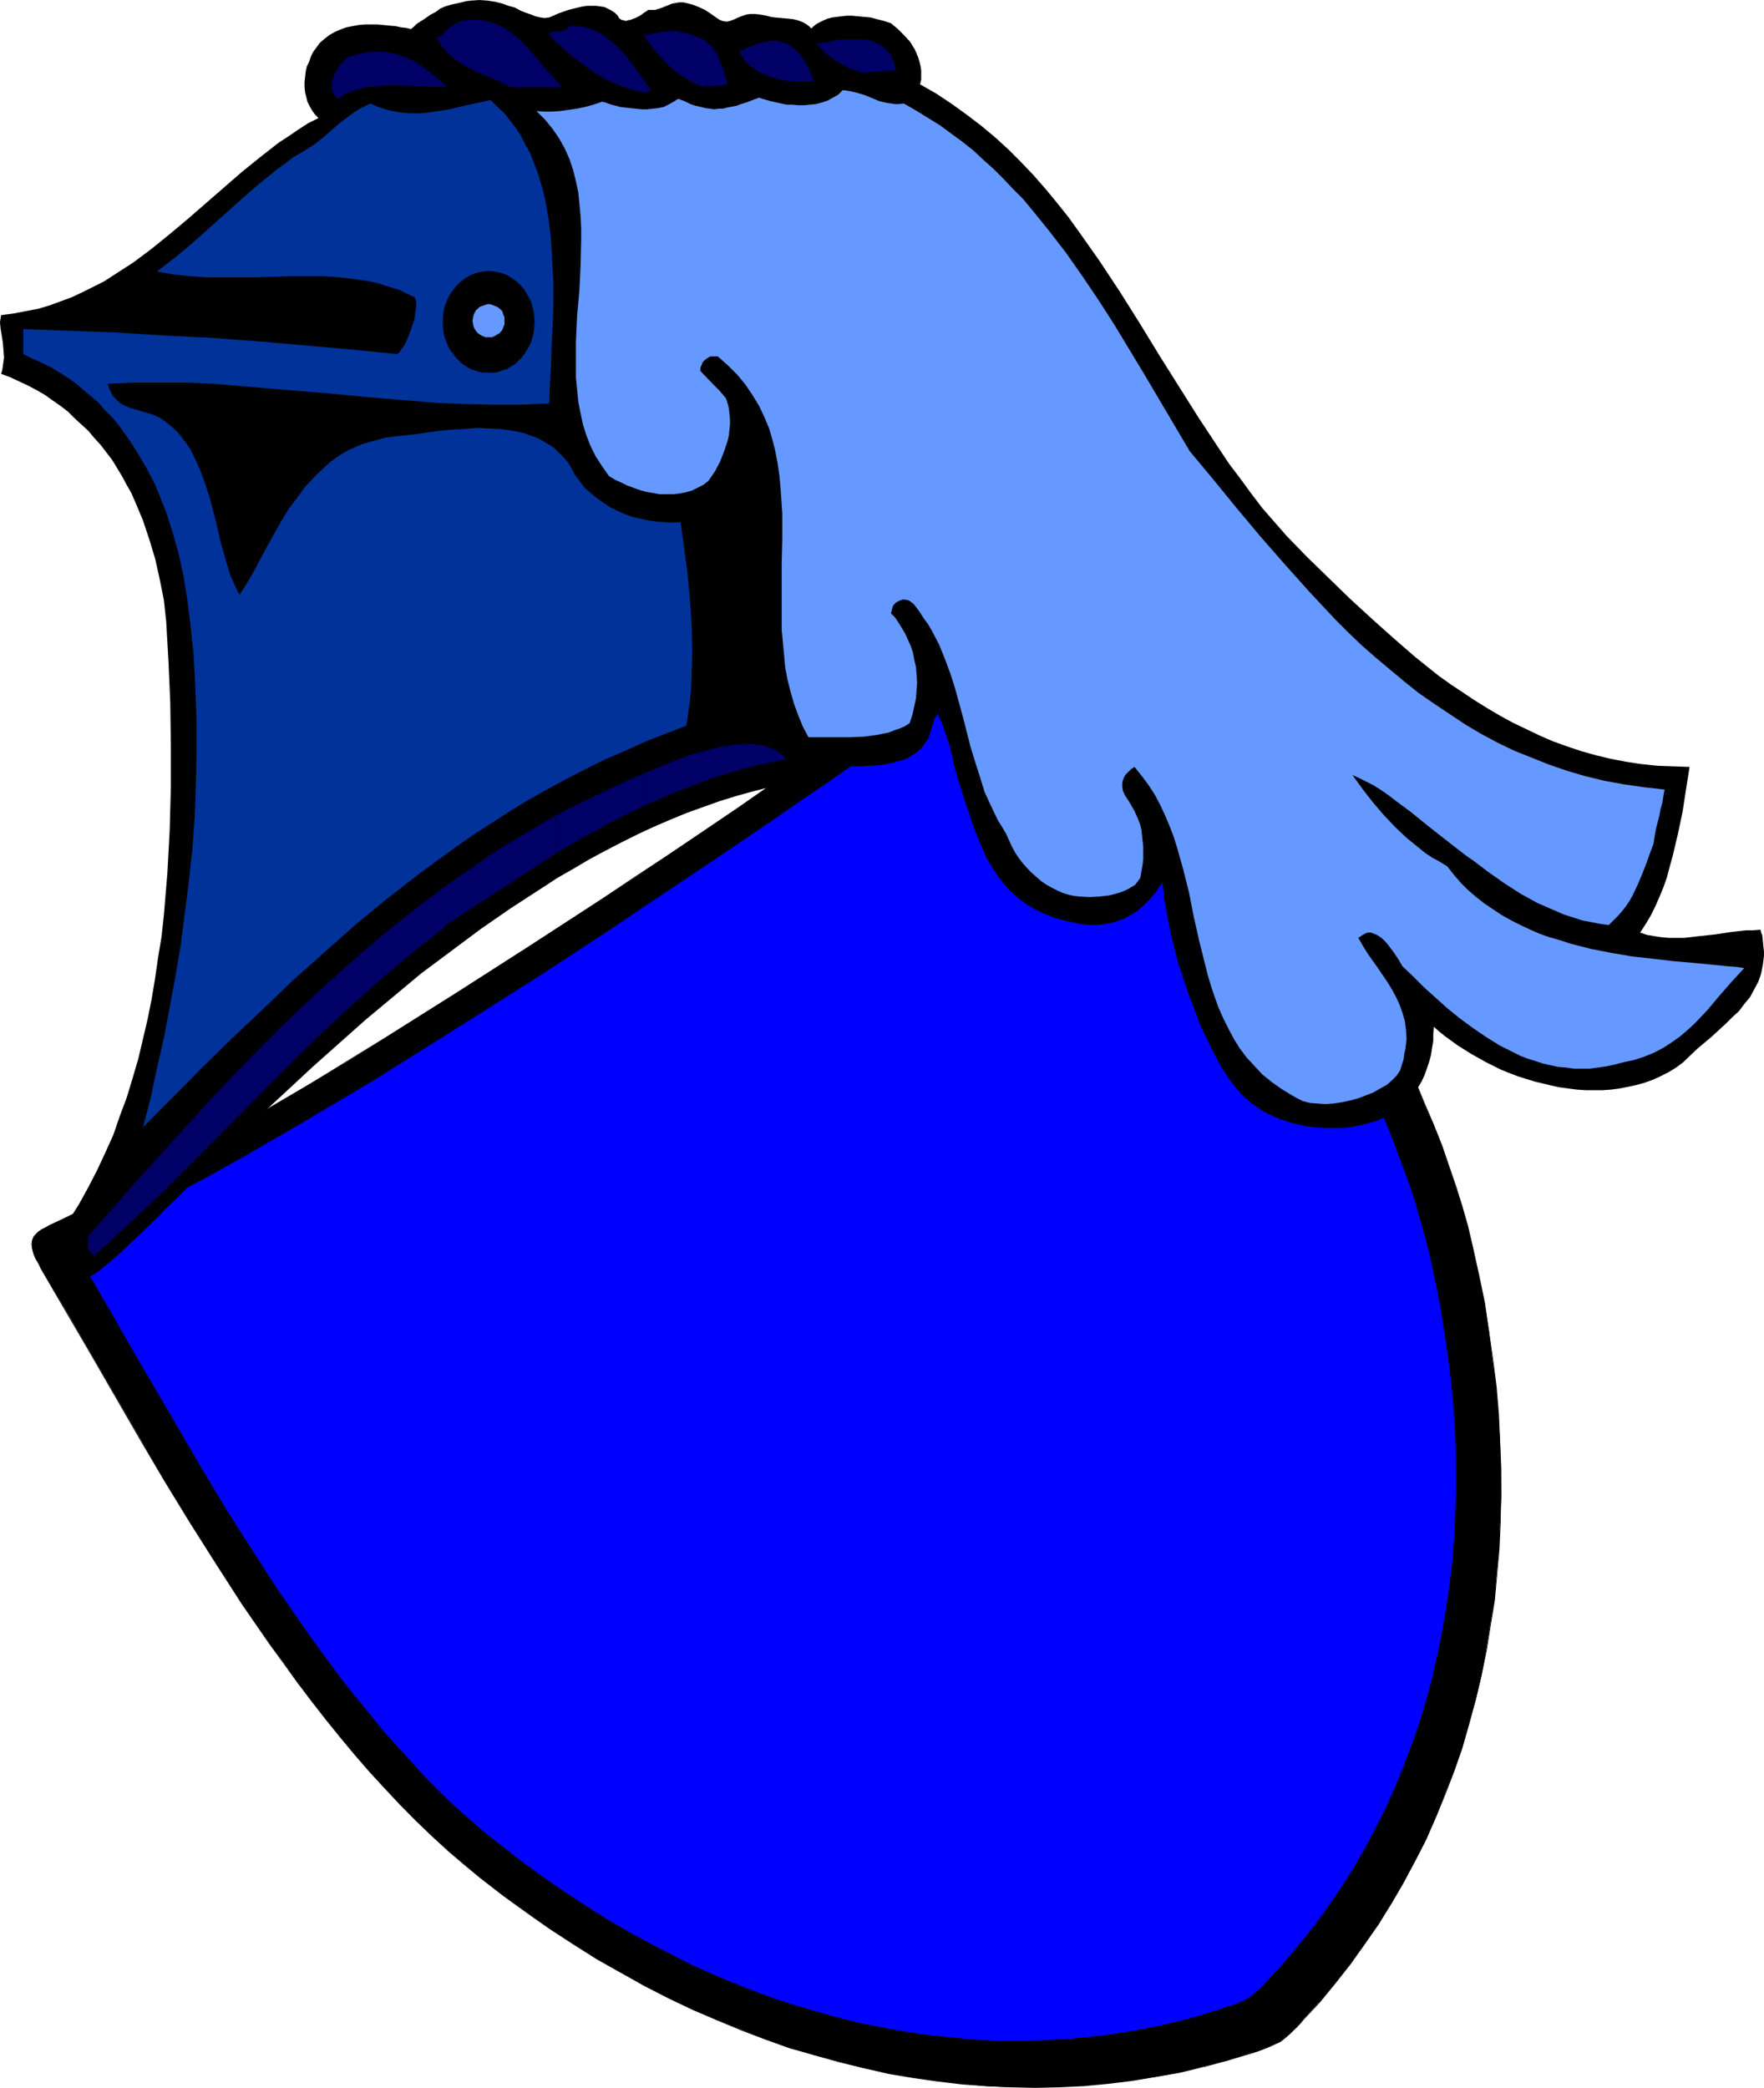 <svg xmlns="http://www.w3.org/2000/svg" fill-rule="evenodd" height="580.277" preserveAspectRatio="none" stroke-linecap="round" viewBox="0 0 3035 3591" width="490.455"><style>.brush1{fill:#000}.pen1{stroke:none}.brush3{fill:#006}.brush5{fill:#69f}</style><path class="pen1 brush1" d="m2152 3531-40 13-41 10-41 10-41 8-41 6-41 5-42 4-42 2-42 1h-42l-42-2-42-4-42-5-42-6-42-7-43-9-42-11-42-11-42-13-42-15-42-16-42-17-42-18-41-20-41-21-41-22-42-24-40-25-41-27-40-28-40-29-39-30-29-24-28-24-28-25-27-26-26-27-27-28-26-29-25-29-26-31-25-31-24-31-25-32-23-33-24-34-47-68-45-70-45-71-44-72-43-73-85-146-42-73-42-72-5-8-4-8-3-8-3-6-1-6v-10l1-4 3-4 3-4 5-4 5-4 6-3 8-5 8-4 10-4 23-11 24-11 24-13 25-12 25-13 26-14 27-15 27-14 27-15 28-16 57-32 58-34 60-36 61-36 61-38 62-39 62-39 126-81 124-81 62-40 60-41 60-40 58-39 57-39 55-37 27-19 26-18 26-18 25-18 25-17 24-17 24-16 23-17 23-15 21-16 21-14 20-15 20-13 18-14 18-12 17-13 16-11 15-11 14-10 14-10 6-5 6-4 5-4 5-4 10-7 8-5 8-5 6-3 6-1 6-1 5 2 6 2 6 5 5 5 7 8 7 9 8 11 9 13 47 67 47 67 94 137 47 69 45 69 45 70 43 69 41 70 19 36 19 34 19 36 18 35 17 35 16 35 15 35 15 35 14 35 12 35 12 35 11 35 10 35 9 35 10 49 10 48 8 49 6 48 6 47 4 48 3 46 1 47 1 46-2 46-2 45-4 45-4 44-7 43-7 44-8 43-10 42-12 41-12 41-14 40-15 40-16 39-17 38-19 38-19 37-21 36-23 36-23 34-25 34-26 33-27 32-28 31-6 7-5 6-6 5-4 4-10 8-9 7-10 5-11 5-13 5-7 3-9 2z"/><path class="pen1 brush1" d="m2152 3531-40 12-41 11-41 9-41 8-41 6-41 5-42 4-42 2-42 1h-42l-42-2-42-4-42-5-42-6-42-7-43-9-42-10-42-12-42-13-42-15-42-15-41-17-42-19-42-20-41-21-41-22-41-24-41-25-40-27-41-27-40-30-39-30-29-23-28-25v1l-27-26-27-26-27-27-27-28-25-28-26-30-25-30-25-31-24-32-25-32-24-32-23-34-47-68-45-70-45-71-44-72-44-73-85-146-42-73-41-72-5-9-4-8-3-7-3-7v1l-1-6-1-5 1-5v1l1-5 3-4h-1l4-4v1l4-4 5-4 7-3 7-5 9-4 9-5 23-10 24-12 25-12 24-13 26-13 26-13 26-15 27-14 28-15 28-16 57-33 58-34 59-35 61-37 62-38 61-38 63-39 125-81 125-81 61-41 61-40 117-79 57-39 55-38 27-18 27-18 26-19 25-17 25-17 24-17 24-17 23-16 43-31 21-14 21-15 19-13 19-14 17-13 17-12 16-11 15-11 14-11 14-9 6-5 6-4 6-4 5-4 9-7 9-5 7-5 7-3 6-1h-1l6-1 5 1 6 3 5 4 6 6 6 7 7 9 8 11 9 13 47 67 47 68 94 137 47 68 46 70 44 69 43 70 41 70 19 35 19 35 19 35 18 35 17 35 16 35 16 35 14 36 14 34 13 36 12 35 10 35 10 35v-1l9 35 10 49 10 48 8 49 7 48 5 47 4 48 3 46 1 47 1 46-1 46-3 45-3 45-5 44-6 43-7 44-9 43-10 42v-1l-12 42-12 41-14 40-14 40-17 38-17 39-18 37-20 38-21 36-22 35-24 35-25 34-25 32-28 33h1l-28 31-6 6-6 6-5 5-5 5v-1l-9 9-9 6-11 6-11 5-13 4-15 6 1 1 15-5 13-5 11-5 11-5 9-7 9-8 5-5 5-5 6-6 5-6 29-31 27-33 26-33 24-34 24-34 22-36 21-36 20-37 19-37 17-39 16-39 15-39 14-40 12-42 11-41 10-42 9-43 7-44 7-43 4-44 4-45 2-45 1-46v-46l-2-47-2-46-4-48-6-47-7-48-7-49-10-48-11-49-8-35-10-35-11-35-12-35-12-35-14-35-15-35-15-36-17-35-17-35-17-35-19-35-19-35-20-35-40-70-44-70-44-69-45-69-47-69-94-137-48-68-46-67-9-13-8-11-7-9-7-7-6-6-6-4-5-3h-1l-5-1h-6l-6 2-7 3-7 4-8 6-10 6-5 4-6 4-6 5-6 4-13 10-15 10-15 11-15 12-17 12-18 13-19 13-19 13-20 15-21 15-44 31-23 16-24 16-24 17-25 17-25 18-26 18-26 18-27 19-56 37-56 39-118 80-61 40-61 41-125 81-125 80-62 39-62 39-62 38-60 37-60 35-58 34-57 32-28 16-28 15-26 15-27 14-26 14-25 13-25 12-25 13-23 11-23 11-10 5-9 4-7 4-6 3-6 4-4 4-4 4-2 5-1 4-1 5 1 5 1 6 2 7 3 7 5 8 4 9 42 72 42 72 85 147 43 73 44 72 45 71 45 70 47 68 24 33 24 33 24 32 25 32 25 31 25 30 26 30 26 28 26 28 27 27 27 26 28 26 28 24 28 23 40 31 40 29 40 28 40 26 41 26 41 23 41 23 41 21 42 20 42 18 41 17 42 16 42 15 43 12 42 12 42 10 43 10 42 7 42 6 42 5 42 3 42 2 42 1 42-1 42-2 42-4 41-5 41-7 41-7 41-10h1l40-11 41-12-1-1z"/><path class="pen1" style="fill:#00f" d="m2101 3456-37 11-39 11-38 8-38 7-39 7-39 4-39 4-39 2-39 1-39-1-40-2-39-3-40-4-39-6-40-7-39-8-40-10-40-11-39-12-39-14-40-14-39-17-39-17-39-18-39-20-38-21-38-22-39-24-38-25-37-26-37-27-38-29-27-22-26-22-26-24-25-24-25-26-25-26-24-27-25-28-23-28-24-29-23-30-22-30-23-31-22-31-44-64-42-66-42-66-41-68-41-68-80-137-39-68-39-68-5-8-4-8-2-7-3-6-1-5-1-5 1-4 1-4 2-4 3-4 4-4 5-3 6-4 7-3 8-4 9-4 21-10 23-11 23-12 23-11 24-13 24-13 25-13 25-14 26-14 26-15 54-30 55-32 55-34 57-34 58-36 58-36 58-37 118-75 117-76 57-39 57-37 56-38 54-37 54-36 52-36 49-34 49-33 23-17 23-15 22-16 21-15 21-15 20-14 20-14 19-13 18-13 18-13 16-12 16-11 15-11 14-10 14-10 12-9 6-5 5-4 11-7 8-7 8-5 8-4 6-3 5-1h6l5 1 5 2 5 4 6 6 6 6 7 9 7 10 8 12 44 63 45 64 88 128 44 65 42 65 42 65 40 66 39 66 36 66 17 32 17 33 16 33 15 33 14 33 14 33 13 33 12 33 11 33 10 33 9 33 9 33 9 45 10 46 7 45 6 45 6 44 4 45 2 44 1 43 1 44-1 42-2 43-3 42-5 41-6 41-7 41-8 39-9 40-11 39-11 38-13 38-14 37-15 37-17 35-17 36-19 34-19 34-21 33-22 32-23 32-25 31-25 30-27 30-5 6-5 5-6 5-4 5-9 7-8 6-10 6-10 4-13 5-7 2-8 3z"/><path class="pen1 brush1" d="m2101 3455-38 12-38 10-38 9-38 7-39 6-39 5-39 3-39 2-39 1h-39l-40-2-39-4-40-4-39-6-40-7-39-8-40-10-39-11-40-12-39-13-39-15-40-16-39-17-38-19-39-20-39-21-38-22-38-24-38-25-38-26-37-27-37-29-27-21-26-23-26-23-26-25-25-25-24-27-25-27-24-27-23-29-24-29-23-29-23-31-22-30-22-31-44-64-43-66-42-66-41-68-40-69-80-137-39-68-39-67-5-9-4-7-3-7-2-6-2-5v-9l2-4 2-4 3-4 4-3 4-3 6-4 15-7 9-4 22-11 22-10 23-12 23-12 24-12 25-13 24-13 26-14 25-14 27-15 53-31 55-32 56-33 57-34 115-72 59-37 118-75 116-76 58-39 112-75 108-73 52-36 50-34 48-34 23-16 23-16 22-15 22-15 20-15 21-14 19-14 19-14 19-13 17-12 17-12 15-12 15-10 15-11 13-10 12-9 6-4 6-4 10-7 9-7 8-5 7-4 6-3 6-2h-1 6l5 2h-1l5 2 6 4 5 5 6 7 7 8 7 10 9 12 88 127 88 129 44 65 43 64 41 66 40 65 39 66 36 66 17 33 17 33 16 33 15 33 15 32 14 34 12 33 12 32 12 34 9 32 10 33 8 33 10 45 9 46 7 45 7 45 5 44 4 45 3 44 1 43v44l-1 42-2 43-3 42-5 41-6 41-7 41-8 39-9 40-10 38-12 39-13 37-14 37-15 37-16 36-18 35-18 35-20 34-21 33-22 32-23 32-25 31-25 30-26 29-6 6-5 6-9 9-9 7-9 7-9 5-11 5-12 4-7 2-8 3 1 2 8-3 7-3 12-4 11-5 9-5 9-6 9-8 9-9 5-6 6-6 26-29h1l25-30 24-31 23-32 23-33 20-32 20-34 19-35 17-35 16-36 15-37 15-37 12-37 12-39 11-39 9-40 8-39 7-41 6-41 4-41 4-42 2-43 1-42-1-44-1-43-3-44-4-45-5-44-6-45-8-45-9-46-10-45-8-33v-1l-9-32-10-33-11-33-12-33-13-33-14-33-14-33-15-33-17-33-16-33-17-33-37-66-38-66-40-65-42-65-43-65-43-65-89-129-88-127-8-11-8-10-6-9-6-7h-1l-5-5v-1l-6-4-5-2-5-1h-6l-6 1-6 3-7 4-8 6-9 6-10 7-5 4-6 5-13 9-13 10-14 10-15 11-16 11-17 12-17 13-18 13-19 13-20 14-20 14-21 15-22 15-22 16-23 16-23 16-48 33-50 34-52 36-108 74-112 75-58 38-116 76-118 76-59 37-115 71-57 35-56 33-55 32-53 30-26 15-26 14-25 14-25 14-25 13-24 12-23 12-23 11-22 11-22 10-8 4-15 8-6 3-5 4-4 4-3 3h-1l-2 4-1 4v1l-1 4 1 5 1 6 3 6 3 7 3 7 5 8 39 68 40 68 79 137 41 69 41 67 42 67 43 65 43 64 22 32 23 30 23 31 23 29 23 29 24 29 24 27 25 27 24 27 26 25 25 24 26 24v1l26 22 27 22 37 28 37 28 38 26 38 25 38 23 39 23 38 21 39 20 38 18 40 17 39 16 39 15 40 14 39 12 40 11 40 9 39 9 40 7 39 6 40 4 39 3 40 2 39 1 39-1 39-2 39-4 39-4 39-7 38-7 38-9h1l38-10 38-11-1-2z"/><path class="pen1 brush1" d="m1381 1343 4-4 3-4 4-3 5-4 5-2 6-2 12-3 14-1 15-1 16-1h17l17-1 16-1 16-3 16-4 7-2 7-3 7-4 6-4 7-5 5-5 5-7 5-7 3-7 2-7 4-12 3-10 5-8 4 8 4 8 6 18 6 18 5 19 4 20 6 20 6 20 6 18 12 36 6 17 7 17 7 16 7 16 9 14 9 14 10 13 11 12 12 11 14 11 15 9 16 8 18 7 10 3 11 3 6 1 8 2 9 2 9 1 10 1h11l10-1 12-2 11-3 12-4 11-6 12-7 12-10 11-11 11-13 5-8 6-8 1 9 1 9 1 11 2 10 4 23 5 24 6 25 7 27 9 27 9 27 10 26 10 27 12 25 12 24 12 23 7 10 6 10 7 9 7 9 7 8 7 7 11 9 11 8 12 8 13 6 14 6 15 5 15 4 15 3 15 2 16 1h31l16-2 16-3 15-4 14-4 13-6 12-7 11-7 9-8 9-9 8-10 7-10 6-10 5-11 4-11 4-12 3-11 2-13 2-12v-12l1-12 9 8 10 8 22 16 24 15 25 14 26 13 28 11 29 9 29 7 14 3 15 2 15 2 15 1h30l14-1 15-2 15-3 14-3 14-4 14-5 13-6 14-7 13-8 12-9 24-23 25-21 24-22 11-11 12-11 9-12 10-12 7-13 7-13 5-14 3-15 2-16v-8l-1-8-1-11-1-9-2-4v-2l-1-2v-1l-13 1h-12l-26 3-26 4-28 3-26 3h-27l-12-1-13-2-12-2-12-4 9-14 9-15 8-16 7-16 7-17 6-17 5-19 5-18 9-38 8-38 6-39 6-38-29-1-27-1-28-3-26-4-26-5-25-6-25-7-24-8-25-9-23-10-23-11-23-11-22-12-22-13-21-13-21-14-21-14-21-15-40-32-38-33-38-34-37-34-37-36-36-35-35-36-21-24-21-24-19-25-19-26-19-25-18-27-35-53-34-54-34-54-33-54-34-54-35-53-36-51-18-25-20-25-19-23-21-24-21-22-22-22-23-21-24-20-25-19-25-18-27-18-28-16 2-8v-16l-1-7-2-8-2-7-6-14-8-13-10-11-11-11-12-10-12-4-12-3-11-3-11-1-11-1-10-1h-9l-9 1-8 1-8 1-8 2-7 3-6 3-6 3-5 4-4 4-4-4-4-3-7-4-8-3-8-2-9-1-11-1-12-1-7-1-7-2-11-2-9-1h-8l-7 1-6 2-5 2-5 2-4 2-8 3-4 1h-4l-5-1-5-2-6-4-7-5-6-4-6-4-11-5-10-4-8-2-8-2h-7l-6 1-6 1-10 4-5 2-5 2-10 3h-12l-1 1-1 1-2 1-3 2-7 5-8 4-8 3-5 1-3 1-4-1-4-1-4-3-2-4-5-5-6-4-6-3-6-3-7-1-7-1h-16l-7 1-9 2-16 4-17 6-16 7-8 1-7-1-9-2-7-3-9-3-10-4-9-5-11-3-11-4-12-3-13-2-14-1-15 1-8 1-8 2-9 2-9 2-10 3-9 4-8 6-8 4-7 5-6 4-11 7-5 5-5 4-8-2-9-1-9-2-11-1-21-2h-21l-11 1-11 2-10 2-11 4-9 4-9 5-9 7-8 7-5 7-6 8-4 8-3 9-4 8-2 9-1 9-1 9v9l1 9 2 8 2 8 4 8 4 7 5 7 6 6-18 9-17 11-16 11-17 11-32 25-31 25-61 53-31 27-31 26-32 26-32 24-17 11-17 11-17 11-18 9-18 9-19 9-19 7-19 7-20 6-21 4-21 4-22 3-2 12 1 11 2 12 2 13 1 12 1 13-1 7-1 7-1 7-2 7 16 6 15 7 15 7 15 8 14 8 14 10 13 9 13 10 11 11 12 11 12 11 10 12 11 12 10 13 10 13 17 28 8 15 8 14 7 16 13 31 11 33 10 33 8 36 7 35 4 37 4 70 3 70 1 73v72l-2 74-4 74-3 36-3 36-4 37-6 36-5 35-6 36-7 35-8 34-8 34-10 34-10 33-12 32-11 32-14 31-14 30-15 29-16 29-17 27-19 27-19 25 5 6 6 6 7 4 8 5 16 9 8 6 7 7 2 3 2 2h7l5-2 6-3 6-4 7-5 8-7 9-7 9-8 10-9 11-10 11-11 13-12 12-12 14-13 14-15 15-14 15-15 16-16 16-16 17-17 36-35 18-18 20-19 19-19 41-38 42-39 45-40 45-40 48-40 48-40 51-38 51-38 52-36 54-35 26-17 28-16 27-16 28-15 27-14 28-14 28-13 28-12 29-12 28-10 28-10 29-9 29-8 28-7 29-6 28-5z"/><path class="pen1 brush3" d="M1114 1328v55l28-12 29-12 29-11 29-11 30-9 31-9 31-7 32-6-6-7-7-5-7-5-9-3-8-3-9-2-10-1-10-1-11 1h-11l-11 2-12 2-23 6-24 6-20 7-21 8-40 17zm0-1181v11l4-2h1l1-1-2-1-1-3-3-4zm0-87v10l8 11 9 11 11 12 11 11 12 10 14 9 15 9 8 3 9 4 3-2h16l11-1 6-1 5-1-5-17-5-15-6-15-3-6-9-12-5-5-6-5-7-4-8-3-10-4-10-2-11-3-5-1h-7l-7 1-7 1-15 2-6 2-6 1zm286 80-6-17-8-15-5-8-4-6-6-6-6-5-6-5-8-4-7-2-8-2h-10l-9 2-10 2-11 4-10 4-4 2-3 2-3 1-3 1h-1v1l4 7 5 7 5 6 6 6 7 4 7 5 8 4 8 3 9 3 9 2 9 2 10 2 20 1 21-1zm85-15 57-4-3-11-4-10-6-10-8-8-5-3-4-3-6-3-5-2-6-2-6-1h-45l-9 2-8 2-15 2h-8l8 9 8 8 9 7 9 7 11 6 11 6 12 4 13 4zm-371-55V60h-7l2 3 2 3 3 4z"/><path class="pen1 brush3" d="M1114 158v-11l-6-9-6-8-13-18-14-18-15-16-9-7-8-7-9-6-10-5-10-4-10-3-11-1-11-1-3 3-3 2-7 4-6 1h-7v18l30 26 17 13 17 12 18 11 10 5 11 5 11 4 11 4 13 4 13 3h2l5-1zm0 1225v-55l-40 17-40 19-39 19-39 20v65l39-23 38-21 40-21 41-20zM956 138v12h11l-5-6-6-6zm0-66V54l-5 1-4 1-2 2-1 1 1 1 6 6 5 6z"/><path class="pen1 brush3" d="M956 150v-12l-15-17-16-19-17-20-9-9-9-8-9-8-11-7-11-6-11-5-13-3-13-2h-14l-8 1-7 1-6 3-6 3-4 3-4 3-7 6-5 6v20l5 6 5 6 12 10 13 9 15 8 15 7 17 7 18 8 18 9h77zm0 1318v-65l-25 14-25 15-50 30-48 33-47 33v70l3-4 4-3 46-31 47-30 47-31 48-31zM761 142v8h7l-1-2-2-1-2-3-2-2zm0-62V60l-2 1-2 2-3 1h-3l5 9 2 4 3 3zm0 70v-8l-15-13-16-12-8-6-9-5-9-5-10-4-9-3-11-3-11-2h-24l-13 2-13 3-14 4-9 8-7 9-6 10-4 10-2 5v15l2 4 2 4 3 4 4 3 8-6 9-5 10-4 10-2 11-3 12-1 12-1 12-1h24l25 1 24 1h11l11 1zm0 1448v-70l-42 32-42 33-41 34-40 35-40 36-39 36-38 37-38 38-37 38-37 39-72 79-72 80-71 81-1 7v10l1 5 1 3 3 3 3 3 3 3 38-35 38-35 38-36 36-36 72-72 72-73 72-72 37-35 38-35 38-34 39-34 40-33 41-32z"/><path class="pen1" style="fill:#003299" d="m246 1939 102-103 51-50 53-50 52-50 54-48 54-48 56-46 57-44 30-22 29-21 30-21 31-20 31-20 31-19 32-18 33-18 33-17 34-17 35-15 35-16 36-14 36-14 3-21 3-22 2-21 1-22 1-44-1-43-3-44-4-44-6-45-6-44-14 1-14-1-14-1-14-2-14-3-13-3-14-5-13-6-12-6-12-8-11-8-11-9-10-9-8-11-9-12-6-12-6-9-7-8-7-7-7-7-8-6-9-5-8-5-9-4-9-3-10-4-19-4-21-3-21-1-22-1-21 2-22 1-21 2-21 3-21 3-19 2-18 2-14 2-14 4-12 3-13 4-12 5-11 5-11 6-10 7-10 7-9 8-17 16-17 18-14 19-15 20-13 21-24 43-23 43-12 21-13 20-4-8-4-8-8-18-6-20-6-21-6-22-5-23-6-23-6-23-7-22-8-22-9-21-10-20-6-9-7-9-6-8-8-8-8-7-9-7-9-6-11-5-14-4-13-4-11-3-10-4-9-5-4-4-4-4-4-4-3-6-3-7-3-8 44-2h91l47 2 47 4 47 4 97 8 97 9 49 4 49 4 48 2 48 1h48l48-2 1-32 2-34 1-35 2-35 1-36v-37l-2-36-2-36-4-35-6-34-4-17-5-17-5-16-6-15-6-16-8-14-7-14-9-14-10-13-10-13-12-11-12-12-23 5-23 5-25 6-26 4-13 2-13 1h-13l-14-1-14-2-14-3-15-5-14-6-10 5-10 5-9 6-8 6-16 12-30 26-14 11-16 10-8 5-8 4-31 23-31 25-30 26-57 51-29 26-29 24-31 24 29 5 28 3 28 2h86l29-1 29-1h56l28 2 27 3 26 4 14 3 12 4 13 4 13 4 12 6 13 6 2 4 1 5v7l-1 6-1 8-1 8-5 15-6 16-3 7-3 6-4 6-3 4-3 4-3 2-80-8-80-7-80-7-80-6-81-4-80-5-81-3-81-3v43l16 8 16 7 16 8 15 9 14 9 14 10 13 11 13 11 13 11 11 13 12 12 11 13 10 14 10 14 9 14 9 15 9 15 16 31 7 17 13 33 11 35 10 36 8 37 6 38 5 39 6 56 3 56 2 56v56l-1 56-2 56-4 55-6 55-7 55-7 55-9 53-10 54-10 53-12 52-11 52-13 50z"/><path class="pen1 brush5" d="m2409 1841 3-10 3-9 1-9 2-9 1-8 1-9-1-16-2-15-4-14-5-14-6-13-7-13-8-13-17-25-17-24-8-13-8-14 6-4 5-3 5-2h6l5 2 5 2 5 3 5 4 5 5 5 6 9 12 8 12 7 12 18 17 19 19 20 18 20 18 21 17 23 17 22 15 24 15 24 12 12 6 13 5 13 4 12 4 13 3 14 3 13 1 14 2h27l15-2 14-2 14-3 15-4 19-4 18-6 17-7 15-8 14-9 14-10 13-11 12-11 22-23 21-25 21-24 22-24-13-2-14-1-30-3-32-3-34-3-34-4-36-4-35-6-36-7-35-9-18-6-18-5-17-6-16-7-17-8-16-8-16-9-15-10-15-10-14-11-14-12-13-13-12-14-11-14-13-8-13-7-12-8-11-9-21-17-20-19-19-20-18-21-18-23-18-25 11 5 12 6 12 6 13 8 13 9 13 10 27 20 27 22 28 22 27 21 13 10 13 9 25 19 27 19 28 18 29 16 16 7 30 13 16 5 15 5 16 3 15 3 15 2 8-8 8-8 7-8 7-9 6-9 5-9 9-19 8-19 7-18 6-17 6-16 2-13 2-12 6-23 2-11 3-11 2-12 2-11-35-4-35-5-33-6-33-8-31-9-32-11-30-12-30-12-29-14-28-15-27-16-27-18-27-18-26-18-25-20-24-20-25-21-24-21-23-22-23-23-44-47-43-48-42-48-41-49-40-49-20-24-20-24-52-88-26-44-26-43-26-43-27-42-27-40-28-40-30-39-30-37-15-18-17-17-16-17-17-17-18-16-17-16-19-15-19-14-19-14-21-13-21-13-21-12-8 1h-7l-7-1-7-1-13-3-24-10-13-4-12-3-7-1-7-1-8 8-9 5-9 5-9 3-11 3-10 1-10 1h-10l-11-1h-10l-9-2-9-2-9-2-7-2-7-2-6-2-11 4-10 4-10 3-8 3-16 3-7 2h-8l-7 1-7-1-8-1-8-2-9-2-9-3-10-5-11-4-8 5-9 5-8 4-10 2-9 1-10 1h-9l-10-1-18-2-9-1-7-2-8-2-6-2-5-2-5-1-15 5-14 4-15 3-14 2-14 2-14 1h-14l-13-1 8 8 7 7 13 16 11 16 10 18 8 18 6 18 5 20 4 19 2 20 2 21 1 20v21l-1 43-2 43-4 44-2 43v64l2 20 2 21 4 20 4 19 6 19 7 18 9 18 11 17 12 17 10 6 11 5 10 5 11 4 11 4 11 3 12 2 11 2h23l10-1 11-2 11-3 10-5 10-5 9-7 11-16 9-17 7-18 6-18 2-9 1-9 1-10v-9l-1-10-1-9-2-8-3-9-11-13-11-11-22-23v-5l2-5 2-5 4-4 4-3 5-3h13l9 8 9 8 16 16 14 17 12 18 11 18 9 19 8 19 6 20 5 20 4 21 3 21 2 21 3 44v44l-1 44v112l2 22 2 21 2 22 4 21 5 20 6 21 7 19 8 20 10 19h72l24-1 22-3 10-2 10-2 10-4 9-3 9-4 8-5 5-15 3-14 3-14 1-14 1-13-1-14-1-13-3-12-2-12-4-12-5-11-5-11-11-18-6-9-7-7 1-4 1-4 1-4 2-3 4-4 6-3 6-2 7 1 3 1 3 2 4 3 2 2 9 12 7 11 8 11 7 12 12 23 10 25 9 24 8 25 14 51 13 51 8 26 8 25 8 26 11 24 12 25 7 11 7 12 5 11 5 11 6 11 6 9 7 9 8 9 8 8 8 7 8 7 9 6 9 5 10 5 9 4 10 3 9 2 10 1 17 1 17-1 17-2 15-4 6-2 7-3 6-3 5-3 5-3 3-4 3-4 3-4 2-12 2-11 1-10v-21l-1-9-1-10-1-9-2-9-3-8-7-16-8-14-9-14-3-7-1-7v-7l2-7 3-6 5-5 5-5 6-4 12 15 12 16 11 17 9 17 8 17 8 19 7 18 6 19 11 39 10 40 8 41 9 40 10 40 5 20 6 20 6 18 7 19 8 18 9 18 9 17 10 16 12 16 13 14 14 15 16 13 17 12 18 11 9 5 10 5 12 3 13 1 13 1 14-1 14-2 14-3 15-4 13-5 13-5 12-7 11-6 9-8 8-8 6-9z"/><path class="pen1 brush1" d="m841 641-8-1-8-1-7-2-7-3-7-4-7-4-6-5-5-6-5-6-5-7-4-7-3-7-3-8-2-9-1-8-1-9 1-9 1-9 2-8 3-8 3-8 4-7 5-7 5-6 5-5 6-5 7-5 7-3 7-3 7-2 8-2h16l8 2 7 2 7 3 7 3 6 5 6 5 6 5 5 6 5 7 4 7 3 8 3 8 2 8 1 9v18l-1 8-2 9-3 8-3 7-4 7-5 7-5 6-6 6-6 5-6 4-7 4-7 3-7 2-8 1-8 1z"/><path class="pen1 brush1" d="m841 640-8-1-8-1-7-2-7-3-7-3-6-5-6-5-6-5h1l-6-6-4-7-4-7-3-8-3-8v1l-2-9-1-8-1-9 1-9 1-9 2-8 3-8 3-7 4-8 4-6 6-6h-1l6-6v1l6-6 6-4 7-3 7-3 7-3 8-1h16l8 1h-1l7 3 8 3 7 3 6 4 6 6v-1l6 6h-1l5 6 5 6 4 8 3 7 3 8 2 8 1 9v18l-1 8-2 9v-1l-3 8-3 8-4 7-5 7-5 6h1l-6 5-6 5-6 5-7 3-8 3-7 2h1l-8 1-8 1v1h8l8-1 7-3 8-2 6-4 7-4 6-5v-1l6-5 5-7 4-6 4-7 4-8 2-8 2-9 1-8 1-9-1-9-1-9-2-8v-1l-2-8-4-7-4-7-4-7-5-6-6-6-6-5-7-4-6-4-8-3-7-2-8-1-8-1-8 1-8 1-8 2-7 3-7 4-6 4-6 5-6 6-5 6-5 7-4 7-3 7-3 8v1l-2 8-1 9v18l1 8 2 9 3 8 3 8 4 7 5 6 5 7 6 5v1l6 5 6 4 7 4 7 2 8 3 8 1h8v-1z"/><path class="pen1 brush5" d="M841 581h-6l-5-2-5-3-4-3-4-5-2-5-2-5-1-6 1-6 2-6 2-5 4-4 4-4 5-2 5-2 6-1 5 1 6 2 5 2 4 4 4 4 2 5 2 6v12l-2 5-2 5-4 5-4 3-5 3-6 2h-5z"/><path class="pen1 brush1" d="M841 580h-6 1l-6-2-5-3-4-3-3-4-3-5-1-5-1-6 1-6 1-5 3-6 3-4v1l4-4 5-2 6-2h-1l6-1 5 1 5 2 5 2 5 4-1-1 4 4 2 6 2 5v12l-2 5-2 5-4 4h1l-5 3-5 3-5 2h-5v2l5-1 6-2 5-2 4-4 4-4 3-5 2-6v-12l-2-6-3-5-4-5-4-4-5-2-6-2h-11l-6 2-4 2-5 4-4 5-2 5-2 6v12l2 6 2 5 4 4 5 4 4 2 6 2 6 1v-2z"/></svg>
